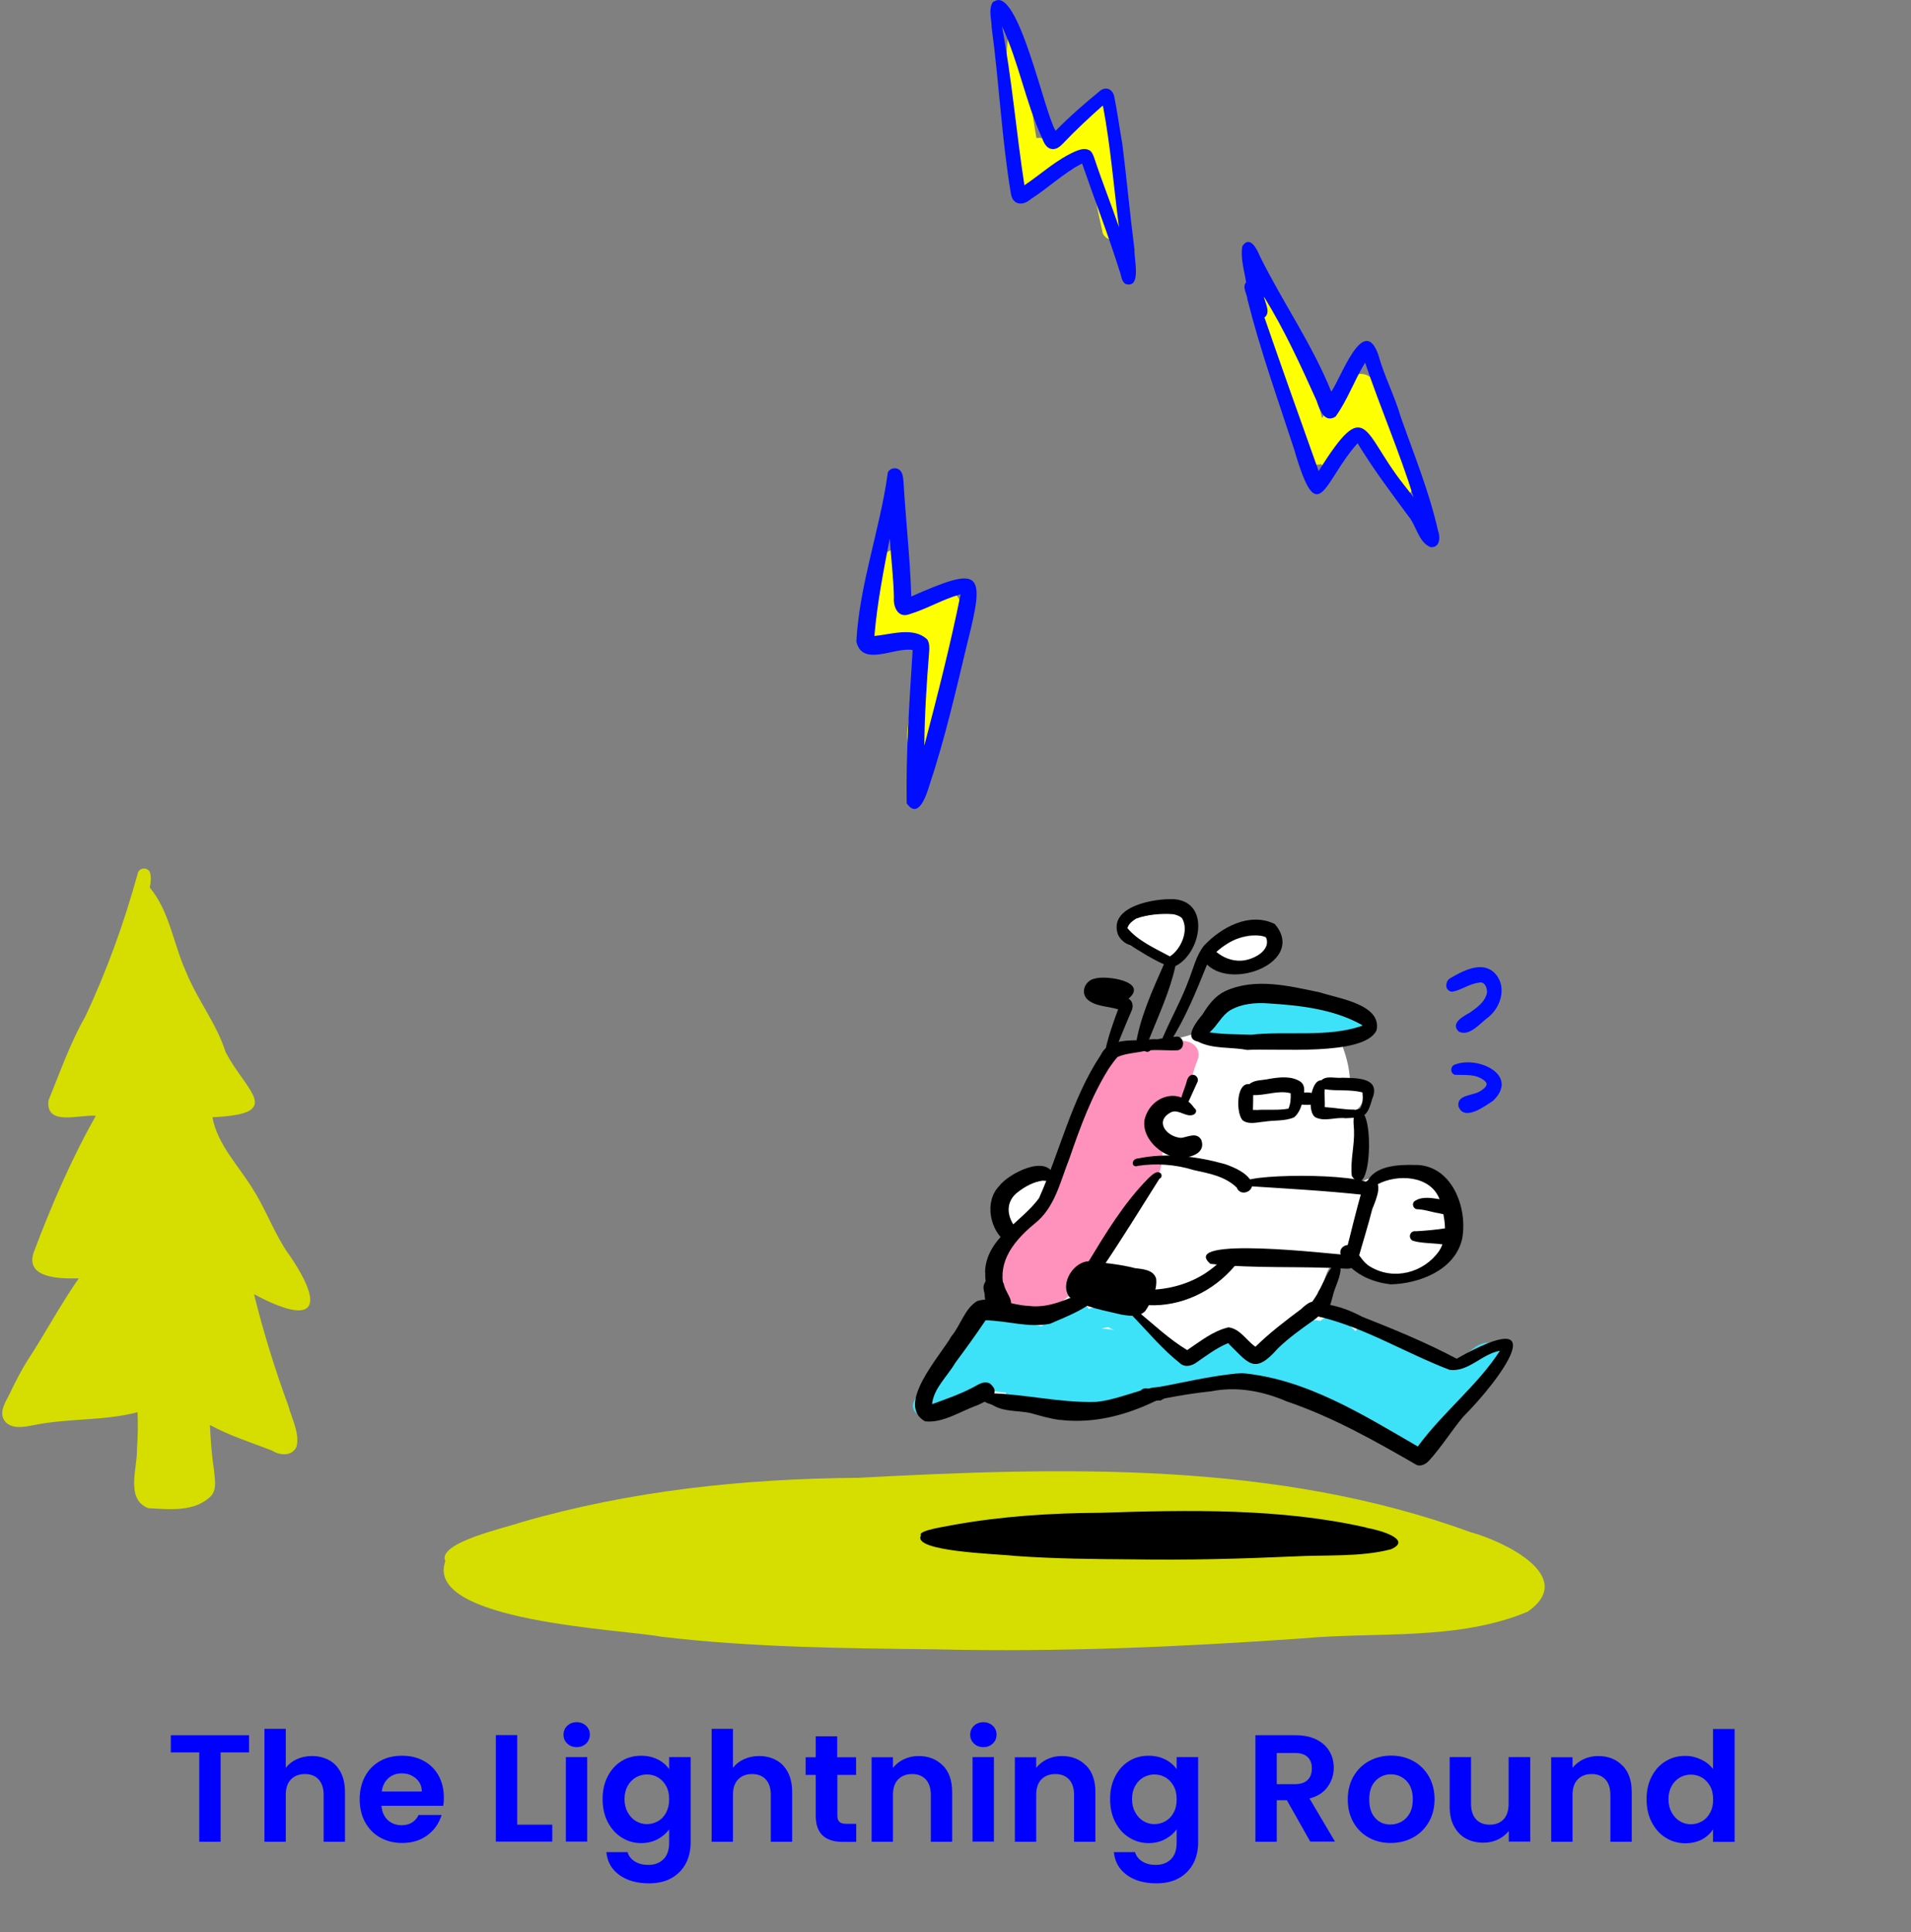 <?xml version="1.0" encoding="UTF-8"?>
<svg id="Layer_1" data-name="Layer 1" xmlns="http://www.w3.org/2000/svg" viewBox="0 0 137.82 139.32">
  <rect x="0" y="0" width="137.82" height="139.32" fill="#808080" stroke="none"/>
  <defs>
    <style>
      .cls-1, .cls-2, .cls-3, .cls-4, .cls-5, .cls-6, .cls-7, .cls-8 {
        stroke-width: 0px;
      }

      .cls-2 {
        fill: #3ee2f8;
      }

      .cls-3 {
        fill: #d5de00;
      }

      .cls-4 {
        fill: #ff92bd;
      }

      .cls-5 {
        fill: #fff;
      }

      .cls-6 {
        fill: #feff00;
      }

      .cls-7 {
        fill: #000dff;
      }

      .cls-8 {
        fill: blue;
      }
    </style>
  </defs>
  <g>
    <path class="cls-3" d="m20.81,90.41c2.72,3.94,1.89,5.26-2.49,2.91.67,2.71,1.51,5.43,2.47,8.03.25.94.83,1.97.6,2.95-.31.73-1.22.66-1.78.29-1.5-.58-3.05-1.06-4.47-1.84.05,1.12.13,2.19.3,3.3.04.6.22,1.29-.2,1.8-1.17,1.2-3.01.98-4.54.9-1.68-.64-.78-2.91-.82-4.25.06-.89.08-1.78.04-2.67-2.44.64-5.01.42-7.48.93-.66.12-1.48.31-2.02-.2-.67-.73.13-1.64.42-2.36.34-.69.69-1.37,1.09-2.02,1.29-1.96,2.4-4.07,3.75-6-1.21.02-3.84.05-3.27-1.82,1.27-3.38,2.73-6.78,4.5-9.9-1.11-.13-3.65.8-3.41-1.12.82-2,1.57-4.15,2.63-6,1.58-3.34,2.83-6.82,3.81-10.38.1-.44.79-.44.89,0,.09.34.04.7-.03,1.04,1.42,1.67,1.71,4.1,2.62,6.08.81,2.02,2.19,3.7,2.85,5.78,1.51,2.89,4.32,4.46-.95,4.7.38,2.04,1.96,3.56,2.99,5.3.91,1.45,1.52,3.18,2.5,4.56Z"/>
    <path class="cls-3" d="m106.09,110.49c2.32.63,7.72,3.18,4.09,5.72-5.07,2.12-10.89,1.43-16.27,1.93-8.75.61-17.52,1-26.3.79-6.65-.08-13.28-.13-19.9-.91-2.8-.54-17.18-1.09-15.59-5.45-.64-1.35,4.5-2.44,5.45-2.8,7.91-2.29,16.09-3.15,24.3-3.21,14.79-.78,30.11-1.23,44.22,3.93Z"/>
    <path class="cls-1" d="m98.54,110.16c1.01.17,3.35.86,1.78,1.55-2.2.58-4.73.39-7.07.52-3.8.17-7.61.27-11.42.21-2.89-.02-5.77-.04-8.64-.25-1.22-.15-7.46-.3-6.77-1.48-.28-.37,1.95-.66,2.37-.76,3.44-.62,6.99-.85,10.56-.87,6.42-.21,13.08-.33,19.21,1.07Z"/>
    <path class="cls-5" d="m87.84,69.28c-1.33-1.07,2.84-2.29,3.47-1.64,1.88,1.41-3.2,3.75-3.47,1.64Z"/>
    <path class="cls-5" d="m84.11,69.25c-.06-.05-.11-.1-.16-.16-.32-.02-.59-.16-.8-.37-.67-.19-1.73-.44-2.23-.92-.67-.97.59-1.64,1.43-1.71,1.26-.29,3.16-.58,3.57,1.06.34.96-.71,2.79-1.81,2.1Z"/>
    <path class="cls-5" d="m108.19,97.38c.3.38.13.88-.2,1.18-.57.82-1.35,1.69-2.01,2.37-1.24,1.07-1.77,3.77-3.56,3.78-.13,0-.26-.01-.39-.04-1.17-.15-2.19-.8-3.3-1.15-.99-.62-1.95-1.36-3-1.88-1.74-.71-3.4-2.12-5.37-1.97-1.08.08-2.15.21-3.21.38-.09-.18-.19-.34-.31-.5-.06.16-.18.31-.33.4-.11.07-.23.1-.36.13-.81.48-1.92.19-2.81.5-.8.08-1.81.65-2.52.13-.57.15-1.14.47-1.74.5-.02.06-.04.12-.05.19-.92-.13-1.83-.35-2.75-.42-1.69.04-3.44.02-5.06-.44-1.14.54-2.18,1.56-3.52,1.45-1.27-.08-1.59-1.26-.74-2.14.94-1.48,2.26-2.72,2.91-4.37.6-1.02,2.01-.79,2.99-.93-.08-.67-.58-1.1-.98-1.59-1.35-1.54-.43-2.76.87-3.88-2.47-1.09,1.55-4.87,3.15-4.41.96-1.84,1.5-3.85,2.36-5.73.19-.49.51-1.1,1.13-1h0c.22-.92.37-2.23,1.42-2.54,2-.38,4.15-.21,6-1.18.49-.78.83-1.66,1.6-2.23,1.39-1.18,8.27-.13,9.52,1.09.4.43.48,1.23-.1,1.56-.42.16-.76.26-1.16.43.38.91.66,1.9.69,2.88,1.26-.2,1.25,1.56.44,2.1.55,1.7.26,3.45.34,5.18,1.97-.96,5.58-1.51,6.44,1.12.42,1.55.27,3.57-.94,4.73-2.18,1.81-3.57,1.45-5.75-.07-.66.2-1.33.38-2.02.42-.51.84-.45,1.86-.68,2.79,1.26.45,2.55.84,3.66,1.6,2.1.92,4.26,1.35,6.22,2.63.62-.39,1.31-.7,1.9-1.11.35-.31.93-.34,1.23.06Z"/>
    <path class="cls-4" d="m73.81,94.96c-1.85-.46-2.45-2.95-1.83-4.56.62-1.47,2.19-2.25,3.41-3.12,1.42-3.75,2.62-7.62,4.65-11.11.41-.89,1.51-.8,2.34-.82.53-.43,1.3-.21,1.63.35.06-.02.13-.03.2-.04.55-1.09,2.54-.63,2.19.68-.51,1.26-.46,1.75-.79,2.47-.37.65-1.47,1.08-2.07.49-.27.62.35,1.28.29,1.92-.03,1.36.25,3.06-.69,4.15-1.98,2.61-5.8,9.86-9.32,9.58Z"/>
    <path class="cls-2" d="m86.25,74.43c-.1-.71.59-1.06,1.21-1.06.71-.84,1.76-1.45,2.88-1.43.8.03,1.57.39,2.36.39,1.53.07,3.07.17,4.55.55.29.05.61.06.88.17.52.22.68.94.26,1.34-1.74.75-3.89.44-5.79.56-1.8.07-3.68-.2-5.43.18-.43.06-.88-.26-.93-.7Z"/>
    <path class="cls-2" d="m100.85,104.13c-2.07-.86-3.95-1.98-5.73-3.33-.96-.54-2.12-.76-2.99-1.43-.3-.09-.6-.2-.89-.32-1.44,1.02-2.29.46-3.28-.76-1.04.59-2.11,1.57-3.36.94-.77-.3-1.35-.86-1.84-1.49-.83-.83-1.78-1.5-2.83-2.04-1.12.16-2.12.9-3.24.7,0,0,0,0,0,0-.5.55-1.09,1.08-1.89.83-1.26.86-2.83-.26-4.13-.2-.44.15-.9-.29-.65-.73-.98-2.6,3.95-.81,5.11-.68.8-.65,2.62-2.87,3.38-1.24.46-.13.83-.27,1.29-.33.93-.04,1.71.7,2.49,1.12,1.13.73,1.9,2.04,3,2.57.67.1,1.23-.64,1.84-.88,1.1-.73,2.07.29,2.75,1.08,0,0-.01-.01-.02-.02h0c.1-.05.19-.1.29-.15.15-.78,1.01-1.02,1.7-1.08.99-.69,2.07-1.76,3.37-1.45.77-.68,1.97.1,2.53.74.42-.63,1.16-.28,1.69,0,.38.18.89.33,1.05.75,1.33.68,2.78,1.1,4.11,1.76,1.07-.42,1.76-1.92,3.01-1.63,1.11.42.63,1.72-.08,2.29-1.54,1.59-3.38,3.04-4.73,4.73-.43.78-1.29.69-1.94.23Z"/>
    <path class="cls-2" d="m66.21,102.01c-.88-.63,0-1.49.51-1.99.85-.92,2.26-4.49,3.79-3.45.94-.68,2.36-1.06,3.26-.12,2.84-.5,6.12-1.37,8.71.27.84-.07,1.82.78,1.2,1.6.14-.02.29-.03.43-.03.14,0,.27.04.38.12,1.05-.15,4.17-2.15,4.16-.1,1.09,0,2.22-.05,3.29.18.27.1.47.33.51.61.33,0,.81.29.49.63-.23.17-.56.1-.84.13-2.67.21-5.47-.11-8.16.42-2.37.72-4.84.71-7.26,1.12-.58.05-1.3.41-1.79-.05-.82-.04-2.23.19-2.35-.93-.79-.04-1.62-.33-2.39-.23-.18.23-.39.45-.67.55-.25.09-.54.07-.78-.05-.89.31-1.43,1.88-2.48,1.32Z"/>
    <path class="cls-7" d="m105.22,74.4c-.67-.63.33-1.12.81-1.4.46-.33.97-.69,1.16-1.23.16-.37-.07-1.07-.55-.91-.69.08-1.28.56-1.93.65-.55-.07-.51-.81-.06-1.01.85-.49,2.13-1.17,3.02-.45,1.05.9.66,2.48-.31,3.28-.59.41-1.36,1.44-2.14,1.06Z"/>
    <path class="cls-7" d="m105.19,79.82c-.19-.94,1.11-.78,1.62-1.18.24-.15.58-.42.29-.68-.62-.55-1.43-.43-2.17-.46-.38-.11-.34-.66.03-.75,1.68-.62,4.63.79,2.72,2.62-.59.39-2.05,1.49-2.48.45Z"/>
    <path class="cls-6" d="m100.45,35.42c-.31-.86-.84-1.64-1.21-2.49-.73.04-.84-.73-.86-1.28-.15.03-.31.01-.46-.05-.1-.04-.18-.09-.25-.16-.1.01-.2,0-.29-.01-.24.92-.79,3.19-2.11,2.04-.87.23-1.1-.77-1.27-1.39-.9-2.64-1.96-5.23-2.81-7.84-.33-1.05-.68-1.95-.96-2.99-.12-.36.08-.75.43-.89.36-.14.72.02.92.32.33,1.26,1.27,2.24,1.7,3.47,1.21,1.74,1.53,3.98,2.07,6,.45-.83,1.16-1.5,1.82-2.18.03-1.1,1.28-1.35,1.91-.52.35.08.59.54.67.81.55,1.65,1,3.33,1.55,4.97.27.67.73,1.4.51,2.13-.22.55-1.07.58-1.35.06Z"/>
    <path class="cls-6" d="m63.47,46.92c-.24-.12-.4-.4-.34-.66.01-.07.03-.13.04-.2-.52-.16-.6-.74-.45-1.19.36-1.42.62-2.87.89-4.31.04-.29.13-.6.4-.76.41-.31,1.09.02,1.1.53-.03,1.1-.17,2.19-.28,3.28.04.06.08.13.11.2.03.08.05.16.06.25,2.6-1.7,3.07,1.79,1.18,1.09-.66.23-1.08.73-1.71.94-.03.5-.42,1.1-1,.83Z"/>
    <path class="cls-6" d="m65.63,54.05c0-.07.01-.13.02-.2-.25-.28-.24-.68-.22-1.03.18-2.05.75-4.03.99-6.08,0,0,0-.01,0-.02-.03-.07-.04-.14-.05-.22-.58.19-1.22-.21-1.18-.84-.06-.1-.09-.21-.11-.33-.67,0-.97-.89-.41-1.27.61-.47,1.47-.35,2.12-.68,1.57-1.04,2.77-.97,2.46,1.21-.34,2.54-1.46,4.94-1.85,7.44-.25.83.15,2.34-.75,2.74-.48.17-1.04-.23-1.01-.74Z"/>
    <path class="cls-6" d="m79.5,16.65c-.45-1.87-.71-3.57-1.1-5.4-.49.45-1.04,1.3-1.81.94-.21.52-.72,1.02-1.29,1.13-.59,1.16-2.24.88-1.78-.51-.2-.12-.31-.31-.35-.54-.09-1.09-.13-2.19-.22-3.28-.11-2.07-.54-4.16-.26-6.21.7-1.01,1.01,1.34,1.28,1.72.31,1.8.44,3.65.78,5.46.24-.05.51,0,.7.16.19.15.31.36.38.58.82-.72,1.7-1.48,2.41-2.28.16-.31.44-.65.82-.67,2.11-.95,1.64,5.1,1.62,6.23.19.79.37,1.58.5,2.39.05.33-.17.65-.47.77-.44.36-1.15.07-1.22-.49Z"/>
    <path class="cls-1" d="m89.58,80.73c-.43-.53-.44-2.68.53-2.56.37-.33.97-.26,1.44-.38.74-.12,1.61-.23,2.26.22.37.3.24.81.17,1.22-.09.48-.26,1-.64,1.33-.66.3-1.45.2-2.16.32-.52.04-1.17.25-1.61-.14Zm1.01-.69c.77-.06,1.57.04,2.34-.1,0,0,0,0-.01,0,.16-.35.18-.73.16-1.11-.89-.24-1.81.17-2.7.13,0,0,0,0,0,0-.01.36,0,.72-.02,1.07.08,0,.16,0,.25,0h-.01Z"/>
    <path class="cls-1" d="m94.1,79.66c-.32,0-.96-.1-.75-.56.34-.36.99-.4,1.44-.24.34.13.3.68-.06.75-.21.05-.42.07-.63.05Z"/>
    <path class="cls-1" d="m94.92,80.59c-.7-.27-.43-2.75.37-2.69.38-.37,1.03-.13,1.52-.19,1.06.03,2.8-.02,2.15,1.54-.12.39-.22.81-.5,1.1-.41.28-.95.25-1.43.28-.71-.09-1.45.25-2.11-.04Zm2.75-.56c.14-.01.29-.04.42-.11,0,0,0,0,0,0,0,0,0,0,0,0,0,0,0,0,0,0,0,0,0,0,0,0,.21-.34.21-.76.17-1.15,0,0,0,0,0,0-.93-.24-1.8-.08-2.72-.23-.05.43.03.86,0,1.29.72.04,1.44.19,2.16.18h0Z"/>
    <path class="cls-1" d="m89.92,75.7c-1.14-.21-2.48-.05-3.51-.59-1.12-.22-.07-1.5.32-1.97.44-.71.88-1.3,1.62-1.67,2.17-1,4.65-.37,6.85.09,1.29.43,4.46.85,4.08,2.72-.87,1.92-7.35,1.28-9.37,1.43Zm.3-1.09c2.63-.29,5.49.22,8.01-.64,0,0,0,0,0,0,0-.02,0-.04,0-.06-2.03-1.15-4.5-1.42-6.78-1.56-.94-.07-1.91.03-2.72.49-.64.39-.93,1.12-1.5,1.6.98.15,1.99.13,2.98.17Z"/>
    <path class="cls-1" d="m84.2,83.26c-.92-.4-1.8-1.4-1.67-2.46.37-1.76,2.52-2.5,3.61-.89.19.1.14.37-.04.45-.5.26-1.07-.38-1.6-.18-1.28.62-.41,1.78.67,1.87.5-.06,1.14-.45,1.47.15.45,1.26-1.65,1.52-2.44,1.06Z"/>
    <path class="cls-1" d="m97.49,84.78c-.12-1.09.21-2.21.16-3.3-.01-.43-.2-1.27.41-1.35,1.07-.04.86,6.79-.58,4.65Z"/>
    <path class="cls-1" d="m98.38,86.16c-2.76-.3-5.54-.45-8.3-.63-.2.14-.48-.1-.34-.32.56-.61,9.63-.66,9.39.49,0,.38-.43.53-.75.45Z"/>
    <path class="cls-1" d="m97.04,91.48c-3.25-.21-6.53.02-9.75-.35-2.36-2.04,8.91-.69,9.72-.65.43-1.59.78-3.2,1.26-4.78.06-.25.16-.5.41-.6,1.27-.19.54,1.46.29,2.07-.31,1.23-.7,2.45-1.04,3.67-.07.42-.47.71-.89.63Z"/>
    <path class="cls-1" d="m100.25,92.6c-1.41-.16-2.78-.81-3.52-2.06-.31-.55.5-1.06.87-.56.42.45.7,1.07,1.23,1.36,1.69,1.01,3.85.44,4.96-1.14.72-1.12.37-2.54.04-3.7-.64-1.76-3.06-1.87-4.49-1.1-.15.14-.25.38-.52.3-.17-.05-.29-.22-.26-.4.51-1.25,2.26-1.33,3.43-1.3,2.68-.07,3.88,3.04,3.46,5.32-.51,2.26-3.09,3.25-5.19,3.29Z"/>
    <path class="cls-1" d="m103.82,87.49c-.6-.09-1.09-.29-1.66-.3,0,0,0,0,0,0-.24-.06-.34-.36-.18-.55.62-.48,1.59-.19,2.31-.09.91.36.33,1.21-.48.94Z"/>
    <path class="cls-1" d="m104.2,89.76c-.75-.15-1.58-.08-2.3-.29-.18-.08-.27-.29-.19-.48.07-.16.23-.24.4-.21.73-.04,1.49-.11,2.18-.22.84.04.75,1.29-.09,1.21Z"/>
    <path class="cls-1" d="m71.04,91.75c.06-2.47,2.6-3.59,3.89-5.35,1.53-3.42,2.36-7.17,4.45-10.32.48-1.01,1.65-1.06,2.64-1.07.23,0,.44-.01.66-.04.19-.02.39-.04.6-.04.23-.01.44.24.34.47-.07.16-.25.22-.39.19-.25.08-.5.16-.76.21-.61.13-1.33.16-1.88.42-.24.27-.45.58-.62.82-1.26,2.01-2.07,4.24-2.84,6.48-.66,1.65-1.04,3.55-2.5,4.7-1.88,1.54-2.71,3.07-2.17,4.88-.39-.03-.78.03-1.14.21-.18-.51-.29-1.04-.26-1.55Z"/>
    <path class="cls-1" d="m82.81,94.11c-1.15-.03-5.44-.55-5.34-1.99.24-.55.91-.15,1.22.03,2.59,1.17,5.81,1.23,8.24-.34.47-.32.81-.6,1.2-.95.23-.24.61-.57.93-.3.22.18.23.56-.01.72-1.52,1.82-3.86,2.95-6.24,2.83Z"/>
    <path class="cls-1" d="m80.96,94.81c-1.29-.32-2.72-.52-3.83-1.28-.75-.97.34-2.68,1.53-2.58,1.06.12,2.15.22,3.19.49.56.07,1.34.11,1.53.76.09.81-.34,1.68-.79,2.34-.42.43-1.09.36-1.63.26Zm.8-1.18c.08-.17.15-.35.22-.52-.13.16-.3.27-.5.33-.13.04-.26.07-.4.08.22.06.44.11.67.11Z"/>
    <path class="cls-1" d="m89.22,85.68s-.01-.02,0-.02c-.84-.84-2.02-1.05-3.13-1.29-1.29-.41-2.77-.51-4.06-.3,0,0,.01,0,.02,0,0,0,.01,0,.02,0-.51.16-.5-.52.01-.54,2.07-.43,4.26-.15,6.27.41.7.25,1.53.6,1.91,1.27.27.64-.7,1.11-1.04.49Z"/>
    <path class="cls-1" d="m78.5,91.97c-.33-.2-.31-.64-.06-.89-.02.02-.03.04-.04.06,1.33-2.19,2.64-4.38,4.44-6.2.21-.18.52-.53.81-.38.17.08.17.37-.03.43,0,0,0,0,0,0,0,0,0,0,0,0,0,0,0,0,0,0-1.36,2.15-2.71,4.36-4.14,6.46-.21.34-.52.8-.97.53Z"/>
    <path class="cls-1" d="m81.9,75.41c.3-2.01,1.21-4,2.04-5.88-.84-.37-1.61-.87-2.39-1.35-.43-.14-.77-.42-.94-.84-.64-2.01,2.67-2.58,4.1-2.5,2.63.24,1.88,3.93.06,4.82-.4,1.82-1.21,3.55-1.9,5.28-.1.38-.68,1.06-.96.46Zm2.41-6.48s.04.02.07.03c.81-.53,1.38-1.88.87-2.75-.17-.17-.48-.29-.7-.3-.88-.04-1.8.03-2.62.33-.25.17-.53.36-.62.68.73.9,1.98,1.46,3,2.01Z"/>
    <path class="cls-1" d="m79.98,76.21c-.19-.05-.26-.26-.27-.44.21-1.02.57-2.02.93-2.99-.75-.24-1.7-.19-2.27-.77-.46-.54-.06-1.34.6-1.45.82-.25,3.88.21,2.42,1.45,0,0,0,0,0,0,.32.18.36.58.21.89-.42.96-.81,1.95-1.21,2.92.06.22-.18.45-.4.38Z"/>
    <path class="cls-1" d="m84.02,75.39c-.33-.13-.21-.51-.08-.76.58-1.33,1.29-2.6,1.79-3.96.32-.81.54-1.77,1.09-2.47,1.26-1.35,3.31-2.46,5.12-1.57,2.25,2.65-2.97,4.8-4.89,2.92-.78,1.93-1.57,3.9-2.7,5.64,0,.15-.19.27-.33.2Zm5.49-6.12c.83-.03,2.23-.73,1.78-1.72-1.31-.39-2.61.24-3.57,1.09.51.42,1.12.66,1.78.63Z"/>
    <path class="cls-1" d="m82.65,75.83c-.38-.13-.2-.58.07-.7.71-.22,1.47-.33,2.18-.39.53.05.58.88.05.99-.66.04-1.32-.05-1.98,0-.08.1-.21.14-.33.1Z"/>
    <path class="cls-1" d="m85.29,79.98c-.06-.01-.12-.06-.15-.12-.09-.6.29-1.3.44-1.86.06-.29.26-.61.59-.47.18.08.28.31.19.49-.25.56-.51,1.11-.76,1.67.05.19-.15.34-.32.28Z"/>
    <path class="cls-1" d="m94.59,94.91c-.55-.6.32-1.25.5-1.8.31-.41.95-2.43,1.57-1.87.13.74-.41,1.53-.56,2.28-.06.21-.12.47-.22.73-.24.18-.47.37-.7.56-.11.09-.21.17-.31.26-.09-.04-.18-.09-.28-.17Z"/>
    <path class="cls-1" d="m71.66,94.73c-.48-.27-.64-.91-.65-1.43-.06-.26-.14-.52-.01-.76.28-.65,1.29-.56,1.42.15.1.38.36.7.47,1.07.17.67-.61,1.37-1.23.97Z"/>
    <path class="cls-1" d="m66.72,102.49c-2.17-1.2,1.11-4.74,1.89-6.13.67-.79.96-2.01,1.87-2.55,1.18-.36,2.51.31,3.68.35,1.51.21,2.93-.54,4.27-1.11,2.05.58-2.13,2.13-2.7,2.4-1.53.31-3.12-.22-4.65-.25-.69,1.03-1.46,2.09-2.18,3.06-.58.99-1.57,1.85-1.68,2.99,1.12-.41,2.26-.8,3.3-1.4.28-.15.61-.26.9-.07.89.78-.33,1.26-.94,1.55-1.21.42-2.45,1.29-3.75,1.16Z"/>
    <path class="cls-1" d="m76.47,102.39c-.7-.08-1.5-.32-2.15-.5-.87-.19-1.85-.08-2.65-.53-.28-.18-.6-.15-.77-.42-.16-.36.25-.53.56-.48,2.54.08,4.99.69,7.52.63,1.46-.12,2.79-.77,4.19-1.04.73-.05,1.45-.08,2.17-.09-.06.03-.13.07-.19.11.04-.03.07-.06.11-.08-.04.03-.08.06-.12.08h0s-.09.06-.13.09h0s.08-.06.13-.09c-.04.03-.09.06-.13.09,0,0,0,0,0,0-.11.08-.21.16-.32.23-.32.21-.65.39-.98.59-.11,0-.21,0-.32.01-1.79.88-3.74,1.46-5.73,1.46-.4,0-.8-.02-1.2-.07Z"/>
    <path class="cls-1" d="m94.51,94.6c.12-.77.85-.6,1.5-.43-.28.2-.55.43-.82.64-.12.1-.24.2-.35.3-.19-.09-.33-.24-.33-.51Z"/>
    <path class="cls-1" d="m85.13,98.32c-1.3-1.02-2.37-2.32-3.52-3.51-.34-.24-.14-.66.26-.57.14.03.25.18.19.32,1.16.96,2.28,2.02,3.56,2.79.93-.62,1.87-1.39,2.98-1.64.83.1,1.3.95,1.94,1.4,1.02-1,2.16-1.87,3.3-2.72.38-.36.95-.85,1.39-.3.15.21.15.47.03.67-.02.02-.05.04-.07.05-.14.11-.27.23-.4.35-.91.64-1.84,1.3-2.63,2.07-1.7,1.93-2.1,1.08-3.59-.38-.86.35-1.59.92-2.35,1.44-.19.12-.4.2-.62.2-.16,0-.33-.05-.47-.16Z"/>
    <path class="cls-1" d="m72.61,89.6c-1.23-.85-1.65-2.96-.54-4.09.66-.88,3.39-2.3,3.92-.77,0,.43-.47.43-.79.39-.66.09-1.25.41-1.77.81-.93.68-.84,1.76-.18,2.59.56.44,0,1.36-.64,1.07Z"/>
    <path class="cls-1" d="m102.22,105.66c-3.04-1.75-6.09-3.48-9.42-4.61-1.71-.74-3.6-1.1-5.44-.73-1.16.12-2.28.3-3.4.52-.48.07-.99.42-1.45.14-.72-.12-.31-1.07.31-.84,2.2-.35,4.47-.97,6.74-1.13,4.63.41,8.75,3.01,12.69,5.29,1.83-2.49,4.32-4.41,5.92-6.9-1.31.23-2.3,1.57-3.64,1.37-3.19-1.22-6.21-3.11-9.53-3.86-.54,0-.59-.83-.05-.88,1.15-.05,2.29.39,3.3.92,2.3.91,4.62,1.86,6.8,3.02,7.19-4.04,3.2,1.46.47,4.19-.85,1.02-1.55,2.16-2.44,3.14-.21.23-.53.44-.85.35Z"/>
    <path class="cls-7" d="m81.17,20.47c-.31-.19-.3-.64-.43-.94-.83-2.65-1.8-5.13-2.7-7.74-1.34.69-2.42,1.75-3.69,2.56-.6.53-1.33.44-1.45-.42-.66-3.94-.84-7.96-1.38-11.92,0-.6-.26-1.34.09-1.87.03-.02.07-.03.1-.04,1.72-1.13,3.61,8.06,4.42,9.33,1.03-1.05,2.15-2.02,3.29-2.95.19-.1.41-.14.61-.02.17.1.27.27.32.45.23,1.14.38,2.3.59,3.45.32,2.55.55,5.1.88,7.65-.05.64.54,2.85-.66,2.46Zm-2.62-9.65c.21.13.29.36.37.58.55,1.67,1.21,3.31,1.78,4.98-.38-2.93-.61-5.87-1.16-8.78-1,.89-1.98,1.8-2.9,2.77-.2.2-.42.39-.72.38-.47-.02-.65-.49-.79-.85-1.19-2.61-1.66-5.43-2.87-8.01.72,3.8,1.03,7.65,1.62,11.47,1.24-.83,2.34-1.88,3.73-2.47.28-.11.65-.23.93-.06Z"/>
    <path class="cls-7" d="m103.16,39.45c-.87-.36-1.01-1.56-1.6-2.25-1.26-1.7-2.57-3.45-3.65-5.24-2.47,2.74-2.83,6.46-4.57.46-1.17-3.59-2.45-7.15-3.37-10.81-.03-.4-.41-.92-.1-1.25-.13-.85-.43-1.76-.27-2.62.56-.81,1.06.25,1.27.75,1.62,3.28,3.77,6.34,5.14,9.75.69-.96,2.32-5.67,3.39-2.67.42,1.54,1.19,2.99,1.62,4.49.96,2.73,2.05,5.38,2.69,8.21.18.46.14,1.25-.54,1.18Zm-1.98-4.58c.26.33.52.66.77,1-1.03-3.31-2.4-6.46-3.5-9.72-.79,1.29-1.26,2.68-2.13,3.89-.82.52-1.17-.56-1.37-1.15-1.15-2.56-2.32-5.11-3.8-7.51.09.49.52,1.16.04,1.51,1.28,3.7,2.59,7.39,3.91,11.08,3.48-5.59,3.18-2.75,6.09.91Z"/>
    <path class="cls-7" d="m65.39,57.93c-.06-3.67.2-7.38.43-11.06-1.28-.24-3.63,1.26-4.06-.61.22-4.14,1.72-8.12,2.27-12.19.16-.37.73-.41.95-.07.17.26.16.59.19.89.16,2.7.47,5.42.55,8.12,4.98-2.19,5.4-1.95,4.05,3.33-.83,3.46-1.61,6.89-2.73,10.25-.21.69-.8,2.57-1.65,1.33Zm1.47-11.84c.18.26.17.6.15.9-.18,2.26-.33,4.51-.35,6.78.96-3.67,1.87-7.22,2.62-10.92-1.31.36-2.45,1.07-3.73,1.45-.8.28-1.14-.57-1.08-1.21-.03-1.43-.21-2.85-.3-4.27-.45,2.33-.91,4.68-1.11,7.04,1.19-.11,2.81-.68,3.79.23Z"/>
  </g>
  <g>
    <path class="cls-8" d="m17.96,125.12v1.24h-2.05v6.44h-1.54v-6.44h-2.05v-1.24h5.63Z"/>
    <path class="cls-8" d="m23.74,126.92c.36.2.64.5.84.89.2.39.3.86.3,1.41v3.58h-1.54v-3.37c0-.48-.12-.86-.36-1.12s-.57-.39-.99-.39-.76.13-1.01.39c-.25.26-.37.63-.37,1.12v3.37h-1.54v-8.14h1.54v2.81c.2-.26.46-.47.79-.62.33-.15.7-.23,1.1-.23.46,0,.87.1,1.23.3Z"/>
    <path class="cls-8" d="m31.97,130.21h-4.46c.04.44.19.78.46,1.03.27.25.61.37,1,.37.57,0,.98-.25,1.22-.74h1.66c-.18.59-.51,1.07-1.01,1.45-.5.38-1.11.57-1.84.57-.59,0-1.11-.13-1.58-.39-.46-.26-.83-.63-1.09-1.11-.26-.48-.39-1.03-.39-1.65s.13-1.18.39-1.66c.26-.48.62-.84,1.08-1.1.46-.26.99-.38,1.59-.38s1.1.12,1.56.37c.46.25.81.6,1.07,1.06.25.46.38.98.38,1.58,0,.22-.01.42-.04.59Zm-1.55-1.03c0-.4-.15-.71-.43-.95-.28-.24-.62-.36-1.02-.36-.38,0-.7.12-.96.35-.26.23-.42.55-.48.96h2.89Z"/>
    <path class="cls-8" d="m37.3,131.57h2.53v1.22h-4.07v-7.68h1.54v6.46Z"/>
    <path class="cls-8" d="m40.91,125.72c-.18-.17-.27-.39-.27-.64s.09-.47.27-.64c.18-.17.41-.26.68-.26s.5.09.68.26c.18.17.27.39.27.64s-.09.47-.27.64c-.18.17-.41.26-.68.26s-.5-.09-.68-.26Zm1.44.98v6.09h-1.54v-6.09h1.54Z"/>
    <path class="cls-8" d="m47.45,126.87c.34.18.62.41.81.7v-.87h1.55v6.14c0,.56-.11,1.07-.34,1.51-.23.44-.57.8-1.02,1.06s-1,.39-1.65.39c-.87,0-1.57-.2-2.13-.6s-.87-.95-.94-1.65h1.53c.08.28.25.5.52.67.27.17.59.25.97.25.45,0,.81-.13,1.09-.4.28-.27.42-.67.42-1.22v-.95c-.2.29-.47.52-.82.71-.35.19-.75.29-1.19.29-.51,0-.98-.13-1.41-.4-.42-.26-.76-.64-1.01-1.12-.25-.48-.37-1.03-.37-1.66s.12-1.16.37-1.64c.25-.48.58-.84,1-1.1.42-.26.89-.38,1.41-.38.46,0,.85.09,1.2.27Zm.59,1.91c-.15-.27-.34-.47-.59-.62s-.52-.21-.8-.21-.55.07-.79.21-.44.34-.59.61-.23.58-.23.95.08.69.23.96.35.49.59.63c.25.15.51.22.79.22s.55-.07.8-.21c.25-.14.45-.35.59-.62s.22-.59.22-.96-.07-.69-.22-.96Z"/>
    <path class="cls-8" d="m55.99,126.92c.36.2.64.5.84.89.2.39.3.86.3,1.41v3.58h-1.54v-3.37c0-.48-.12-.86-.36-1.12-.24-.26-.57-.39-.99-.39s-.76.13-1.01.39c-.25.26-.37.63-.37,1.12v3.37h-1.54v-8.14h1.54v2.81c.2-.26.46-.47.79-.62s.7-.23,1.1-.23c.46,0,.87.1,1.23.3Z"/>
    <path class="cls-8" d="m60.39,127.97v2.95c0,.21.05.35.15.45.1.09.27.14.5.14h.71v1.3h-.97c-1.3,0-1.95-.63-1.95-1.89v-2.94h-.73v-1.27h.73v-1.51h1.55v1.51h1.36v1.27h-1.36Z"/>
    <path class="cls-8" d="m68,127.3c.45.46.67,1.1.67,1.92v3.58h-1.54v-3.37c0-.48-.12-.86-.36-1.12-.24-.26-.57-.39-.99-.39s-.76.13-1.01.39c-.25.26-.37.63-.37,1.12v3.37h-1.54v-6.09h1.54v.76c.21-.26.47-.47.79-.62.32-.15.67-.23,1.05-.23.73,0,1.31.23,1.76.69Z"/>
    <path class="cls-8" d="m70.24,125.72c-.18-.17-.27-.39-.27-.64s.09-.47.27-.64c.18-.17.41-.26.68-.26s.5.09.68.26c.18.17.27.39.27.64s-.09.47-.27.64c-.18.17-.41.26-.68.26s-.5-.09-.68-.26Zm1.44.98v6.09h-1.54v-6.09h1.54Z"/>
    <path class="cls-8" d="m78.33,127.3c.45.46.67,1.1.67,1.92v3.58h-1.54v-3.37c0-.48-.12-.86-.36-1.12-.24-.26-.57-.39-.99-.39s-.76.13-1.01.39c-.25.26-.37.63-.37,1.12v3.37h-1.54v-6.09h1.54v.76c.21-.26.47-.47.79-.62.32-.15.67-.23,1.05-.23.73,0,1.31.23,1.76.69Z"/>
    <path class="cls-8" d="m84.05,126.87c.34.18.62.41.81.7v-.87h1.55v6.14c0,.56-.11,1.07-.34,1.51-.23.44-.57.8-1.02,1.06-.46.26-1,.39-1.65.39-.87,0-1.58-.2-2.13-.6s-.87-.95-.94-1.65h1.53c.08.28.25.5.52.67s.59.25.97.25c.45,0,.81-.13,1.09-.4.28-.27.42-.67.42-1.22v-.95c-.2.29-.47.52-.82.71-.35.19-.75.29-1.19.29-.51,0-.98-.13-1.41-.4-.43-.26-.76-.64-1.01-1.12-.25-.48-.37-1.03-.37-1.66s.12-1.16.37-1.64c.25-.48.58-.84,1-1.1.42-.26.89-.38,1.41-.38.45,0,.85.09,1.2.27Zm.59,1.91c-.15-.27-.34-.47-.59-.62-.25-.14-.52-.21-.8-.21s-.55.07-.79.21-.44.34-.59.61c-.15.27-.23.58-.23.95s.08.69.23.96c.15.27.35.49.59.63.25.15.51.22.79.22s.55-.07.8-.21c.25-.14.45-.35.59-.62.15-.27.22-.59.22-.96s-.07-.69-.22-.96Z"/>
    <path class="cls-8" d="m94.5,132.8l-1.69-2.99h-.73v2.99h-1.54v-7.68h2.88c.59,0,1.1.1,1.52.31.42.21.73.49.94.85.21.36.31.75.31,1.19,0,.51-.15.96-.44,1.37-.29.41-.73.69-1.31.84l1.84,3.11h-1.78Zm-2.42-4.15h1.29c.42,0,.73-.1.93-.3.21-.2.31-.48.31-.84s-.1-.62-.31-.82-.52-.29-.93-.29h-1.29v2.25Z"/>
    <path class="cls-8" d="m98.71,132.5c-.47-.26-.84-.63-1.11-1.11s-.4-1.03-.4-1.65.14-1.17.41-1.65c.28-.48.65-.85,1.13-1.11.48-.26,1.01-.39,1.59-.39s1.12.13,1.59.39c.48.26.85.63,1.13,1.11.27.48.41,1.03.41,1.65s-.14,1.17-.42,1.65c-.28.48-.66.85-1.14,1.11s-1.02.39-1.61.39-1.12-.13-1.58-.39Zm2.37-1.15c.25-.14.44-.34.59-.61.15-.27.22-.6.22-.99,0-.58-.15-1.02-.46-1.34-.3-.31-.68-.47-1.12-.47s-.81.16-1.11.47c-.3.31-.45.76-.45,1.34s.14,1.02.43,1.34.65.47,1.09.47c.28,0,.54-.07.79-.2Z"/>
    <path class="cls-8" d="m110.36,126.7v6.09h-1.55v-.77c-.2.26-.46.47-.78.62-.32.15-.67.23-1.04.23-.48,0-.9-.1-1.27-.3-.37-.2-.65-.5-.86-.89-.21-.39-.31-.86-.31-1.4v-3.58h1.54v3.36c0,.48.12.86.36,1.12s.57.39.99.39.76-.13,1-.39c.24-.26.36-.63.36-1.12v-3.36h1.55Z"/>
    <path class="cls-8" d="m117.01,127.3c.45.46.67,1.1.67,1.92v3.58h-1.54v-3.37c0-.48-.12-.86-.36-1.12-.24-.26-.57-.39-.99-.39s-.76.13-1.01.39c-.25.26-.37.63-.37,1.12v3.37h-1.54v-6.09h1.54v.76c.21-.26.47-.47.79-.62.32-.15.67-.23,1.05-.23.73,0,1.31.23,1.76.69Z"/>
    <path class="cls-8" d="m119.12,128.09c.25-.48.58-.84,1.01-1.1.42-.26.9-.38,1.42-.38.4,0,.77.09,1.13.26s.65.4.86.69v-2.89h1.56v8.14h-1.56v-.9c-.19.3-.46.54-.8.73-.35.18-.75.27-1.2.27-.51,0-.98-.13-1.41-.4-.43-.26-.76-.64-1.01-1.12-.25-.48-.37-1.03-.37-1.66s.12-1.16.37-1.64Zm4.21.7c-.15-.27-.34-.47-.59-.62-.25-.14-.52-.21-.8-.21s-.55.07-.79.21-.44.34-.59.61c-.15.27-.23.58-.23.95s.08.69.23.96c.15.27.35.49.59.63.25.15.51.22.79.22s.55-.07.8-.21c.25-.14.45-.35.59-.62.15-.27.22-.59.22-.96s-.07-.69-.22-.96Z"/>
  </g>
</svg>